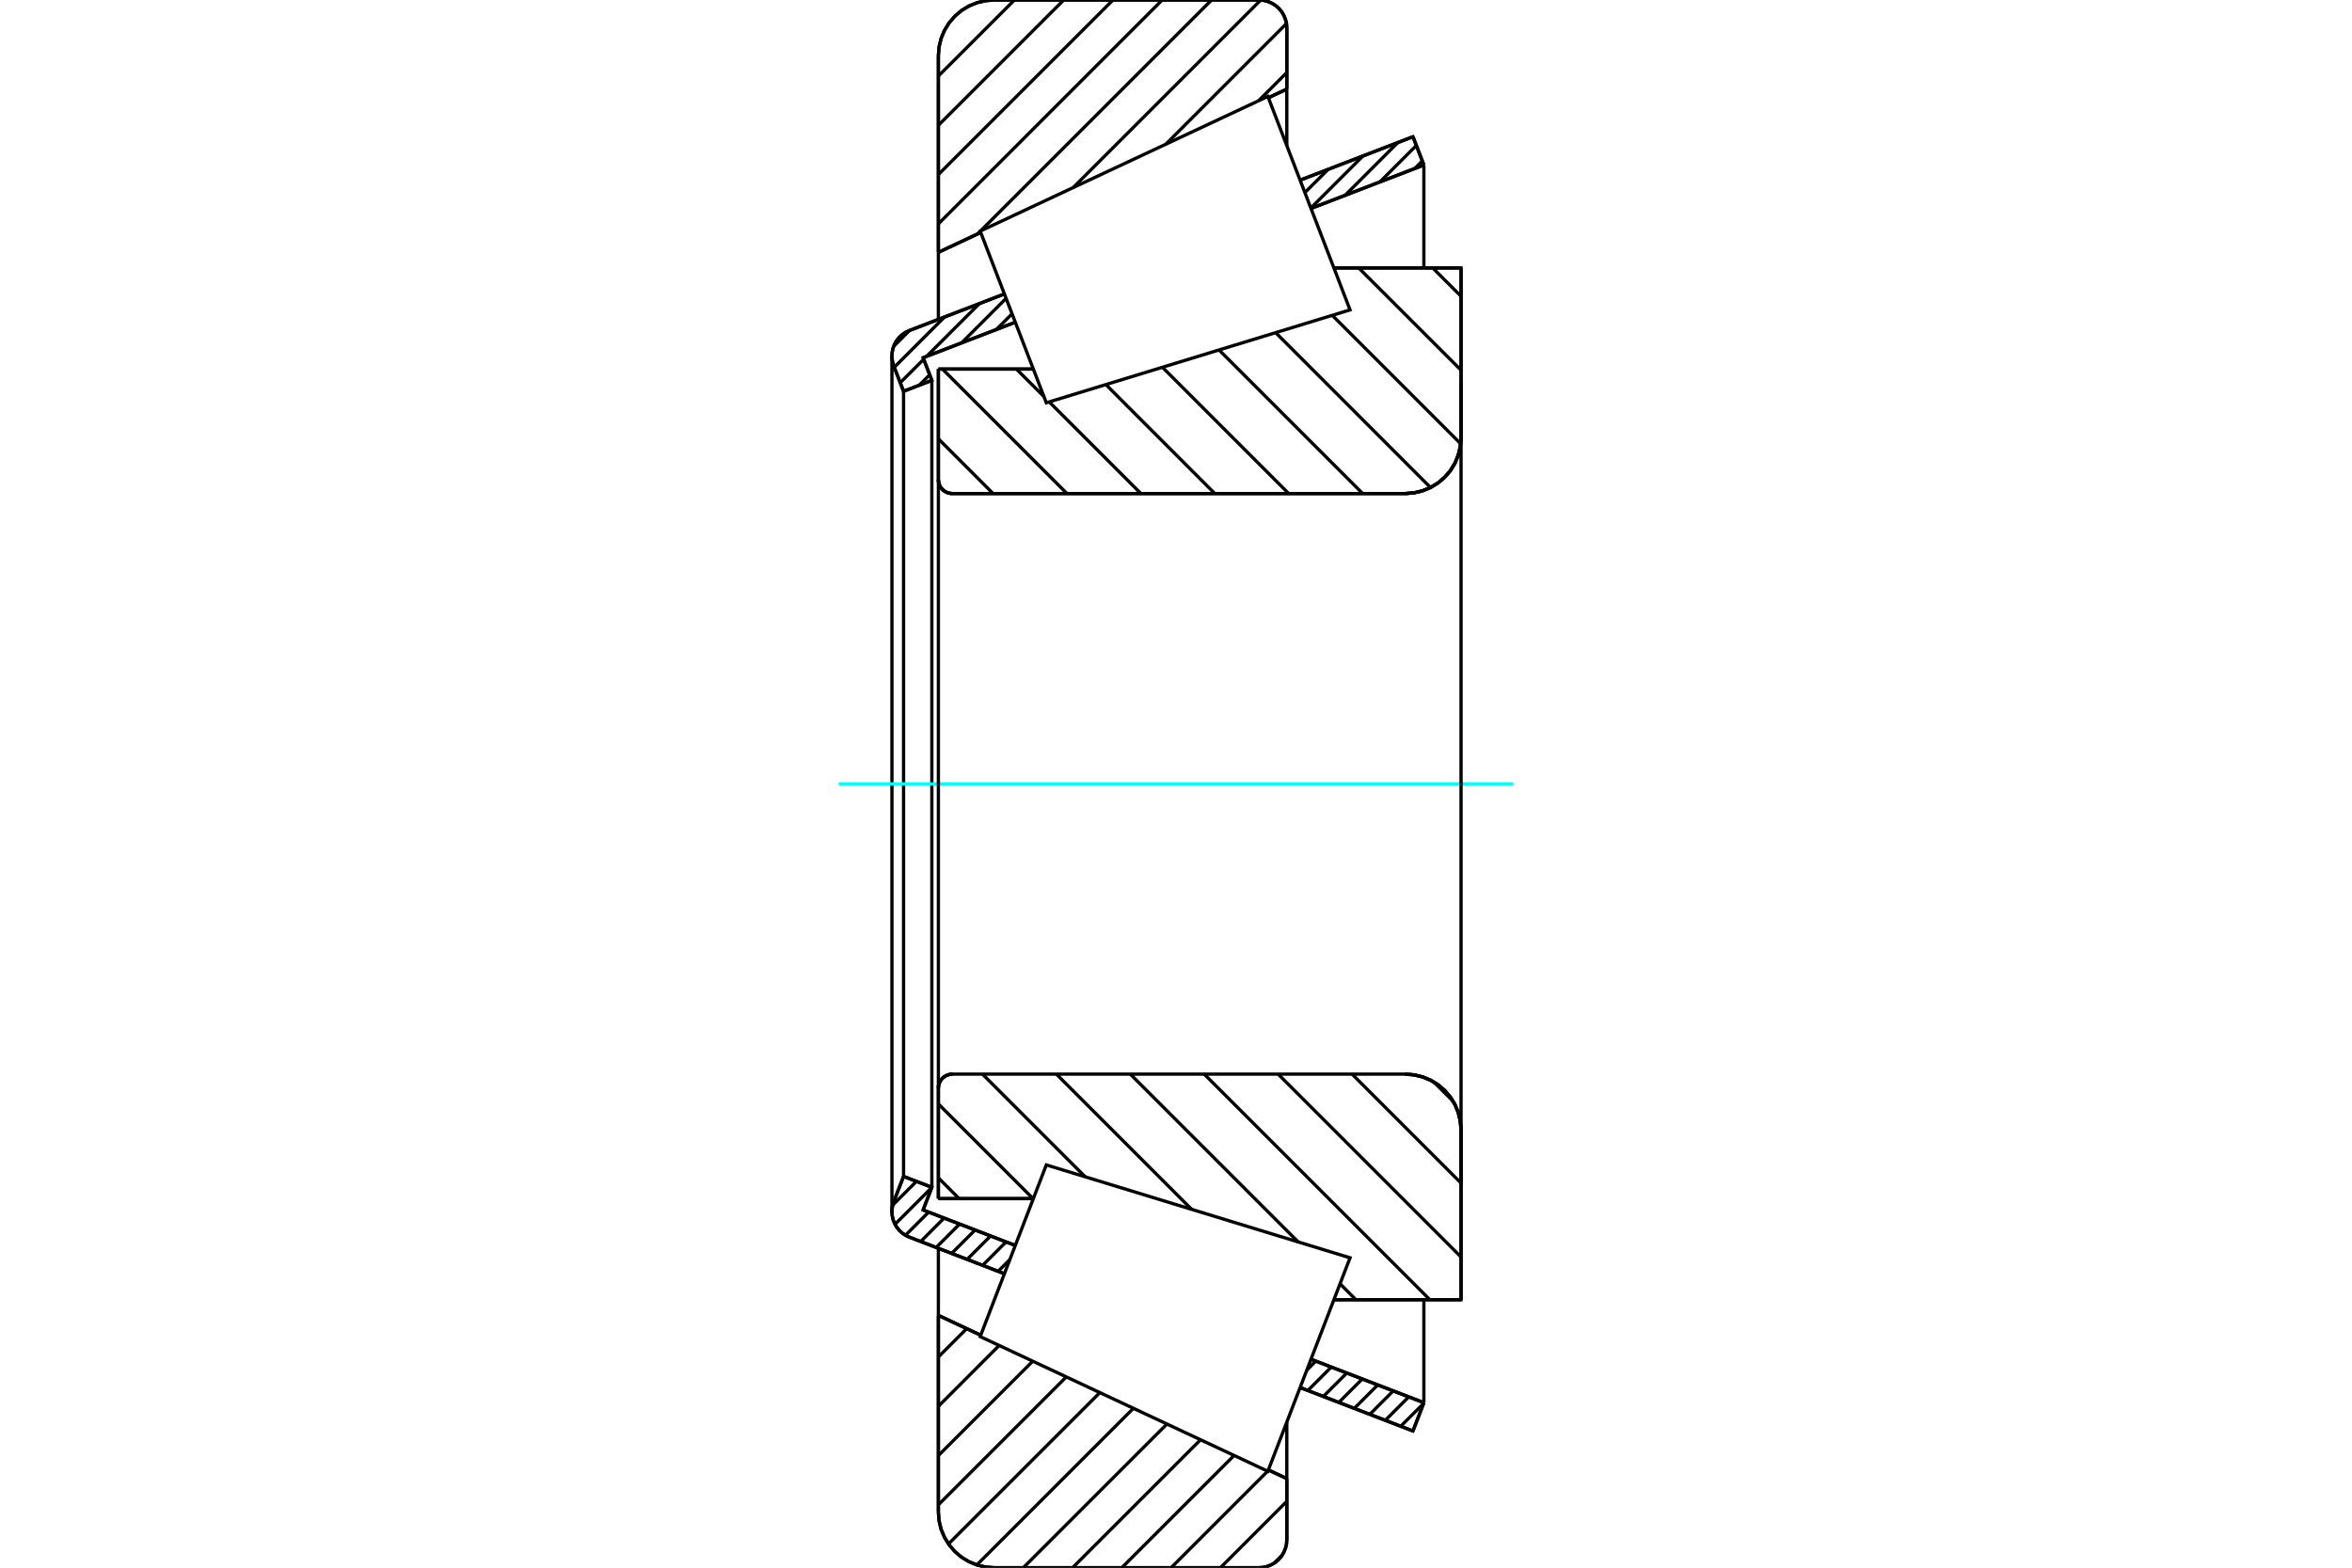 <?xml version="1.0" standalone="no"?>
<!DOCTYPE svg PUBLIC "-//W3C//DTD SVG 1.1//EN"
	"http://www.w3.org/Graphics/SVG/1.1/DTD/svg11.dtd">
<svg xmlns="http://www.w3.org/2000/svg" height="100%" width="100%" viewBox="0 0 36000 24000">
	<rect x="-1800" y="-1200" width="39600" height="26400" style="fill:#FFF"/>
	<g style="fill:none; fill-rule:evenodd" transform="matrix(1 0 0 1 0 0)">
		<g style="fill:none; stroke:#000; stroke-width:50; shape-rendering:geometricPrecision">
			<line x1="14363" y1="5650" x2="15816" y2="5650"/>
			<line x1="14363" y1="7342" x2="14363" y2="5650"/>
			<polyline points="14363,7342 14365,7376 14373,7408 14386,7439 14403,7468 14425,7493 14451,7515 14479,7532 14510,7545 14543,7553 14576,7556"/>
			<line x1="21509" y1="7556" x2="14576" y2="7556"/>
			<polyline points="21509,7556 21643,7545 21773,7514 21897,7463 22011,7393 22113,7306 22200,7204 22270,7090 22321,6966 22352,6836 22363,6702"/>
			<line x1="22363" y1="4102" x2="22363" y2="6702"/>
			<line x1="22363" y1="4102" x2="20417" y2="4102"/>
			<line x1="22363" y1="19898" x2="20417" y2="19898"/>
			<line x1="22363" y1="17298" x2="22363" y2="19898"/>
			<polyline points="22363,17298 22352,17164 22321,17034 22270,16910 22200,16796 22113,16694 22011,16607 21897,16537 21773,16486 21643,16455 21509,16444"/>
			<polyline points="14576,16444 14543,16447 14510,16455 14479,16468 14451,16485 14425,16507 14403,16532 14386,16561 14373,16592 14365,16624 14363,16658"/>
			<line x1="14363" y1="18350" x2="14363" y2="16658"/>
			<line x1="15816" y1="18350" x2="14363" y2="18350"/>
			<line x1="20417" y1="4819" x2="20417" y2="4819"/>
			<line x1="20417" y1="19181" x2="20417" y2="19181"/>
			<polyline points="14363,7342 14365,7376 14373,7408 14386,7439 14403,7468 14425,7493 14451,7515 14479,7532 14510,7545 14543,7553 14576,7556"/>
			<polyline points="14576,16444 14543,16447 14510,16455 14479,16468 14451,16485 14425,16507 14403,16532 14386,16561 14373,16592 14365,16624 14363,16658"/>
			<polyline points="21509,7556 21643,7545 21773,7514 21897,7463 22011,7393 22113,7306 22200,7204 22270,7090 22321,6966 22352,6836 22363,6702"/>
			<polyline points="22363,17298 22352,17164 22321,17034 22270,16910 22200,16796 22113,16694 22011,16607 21897,16537 21773,16486 21643,16455 21509,16444"/>
			<line x1="15374" y1="19500" x2="13919" y2="18940"/>
			<line x1="21627" y1="21907" x2="19899" y2="21242"/>
			<line x1="21794" y1="21474" x2="21627" y2="21907"/>
			<line x1="20066" y1="20809" x2="21794" y2="21474"/>
			<line x1="14129" y1="18524" x2="15540" y2="19067"/>
			<line x1="14263" y1="18177" x2="14129" y2="18524"/>
			<line x1="13830" y1="18010" x2="14263" y2="18177"/>
			<line x1="13679" y1="18400" x2="13830" y2="18010"/>
			<polyline points="13679,18400 13659,18474 13652,18550 13656,18613 13670,18674 13693,18733 13725,18787 13764,18836 13810,18878 13863,18913 13919,18940"/>
			<line x1="19899" y1="2758" x2="21627" y2="2093"/>
			<line x1="13919" y1="5060" x2="15374" y2="4500"/>
			<polyline points="13919,5060 13863,5087 13810,5122 13764,5164 13725,5213 13693,5267 13670,5326 13656,5387 13652,5450 13659,5526 13679,5600"/>
			<line x1="13830" y1="5990" x2="13679" y2="5600"/>
			<line x1="14263" y1="5823" x2="13830" y2="5990"/>
			<line x1="14129" y1="5476" x2="14263" y2="5823"/>
			<line x1="15540" y1="4933" x2="14129" y2="5476"/>
			<line x1="21794" y1="2526" x2="20066" y2="3191"/>
			<line x1="21627" y1="2093" x2="21794" y2="2526"/>
			<line x1="13830" y1="5990" x2="13830" y2="18010"/>
			<line x1="14263" y1="5823" x2="14263" y2="18177"/>
			<line x1="21794" y1="19902" x2="21794" y2="21474"/>
			<line x1="21794" y1="2526" x2="21794" y2="4098"/>
			<line x1="13652" y1="5450" x2="13652" y2="18550"/>
			<polyline points="19269,24000 19336,23995 19401,23979 19463,23953 19520,23919 19571,23875 19615,23824 19649,23767 19675,23705 19691,23640 19696,23573"/>
			<line x1="19696" y1="22636" x2="19696" y2="23573"/>
			<line x1="19414" y1="22504" x2="19696" y2="22636"/>
			<line x1="14363" y1="20137" x2="15011" y2="20441"/>
			<line x1="14363" y1="23147" x2="14363" y2="20137"/>
			<polyline points="14363,23147 14373,23280 14404,23410 14456,23534 14526,23648 14613,23750 14714,23837 14829,23907 14952,23958 15083,23989 15216,24000"/>
			<line x1="19269" y1="24000" x2="15216" y2="24000"/>
			<polyline points="19696,427 19691,360 19675,295 19649,233 19615,176 19571,125 19520,81 19463,47 19401,21 19336,5 19269,0"/>
			<line x1="15216" y1="0" x2="19269" y2="0"/>
			<polyline points="15216,0 15083,11 14952,42 14829,93 14714,163 14613,250 14526,352 14456,466 14404,590 14373,720 14363,853"/>
			<line x1="14363" y1="3863" x2="14363" y2="853"/>
			<line x1="15011" y1="3559" x2="14363" y2="3863"/>
			<line x1="19696" y1="1364" x2="19414" y2="1496"/>
			<line x1="19696" y1="427" x2="19696" y2="1364"/>
			<line x1="19696" y1="21770" x2="19696" y2="22636"/>
			<line x1="19696" y1="1364" x2="19696" y2="2230"/>
			<line x1="14363" y1="19111" x2="14363" y2="20137"/>
			<line x1="14363" y1="3863" x2="14363" y2="4889"/>
			<line x1="21929" y1="4102" x2="22363" y2="4536"/>
			<line x1="20797" y1="4102" x2="22363" y2="5667"/>
			<line x1="20391" y1="4827" x2="22357" y2="6793"/>
			<line x1="19525" y1="5092" x2="21895" y2="7463"/>
			<line x1="18658" y1="5357" x2="20857" y2="7556"/>
			<line x1="17792" y1="5622" x2="19725" y2="7556"/>
			<line x1="16926" y1="5887" x2="18594" y2="7556"/>
			<line x1="15557" y1="5650" x2="15979" y2="6071"/>
			<line x1="16059" y1="6152" x2="17463" y2="7556"/>
			<line x1="14425" y1="5650" x2="16331" y2="7556"/>
			<line x1="14363" y1="6718" x2="15200" y2="7556"/>
			<line x1="21948" y1="16566" x2="22241" y2="16859"/>
			<line x1="20695" y1="16444" x2="22363" y2="18112"/>
			<line x1="19563" y1="16444" x2="22363" y2="19244"/>
			<line x1="18432" y1="16444" x2="21886" y2="19898"/>
			<line x1="17301" y1="16444" x2="19870" y2="19013"/>
			<line x1="20511" y1="19654" x2="20754" y2="19898"/>
			<line x1="16169" y1="16444" x2="18240" y2="18515"/>
			<line x1="15038" y1="16444" x2="16610" y2="18016"/>
			<line x1="14363" y1="16901" x2="15812" y2="18350"/>
			<line x1="14363" y1="18032" x2="14681" y2="18350"/>
			<polyline points="14363,5650 14363,7342 14365,7376 14373,7408 14386,7439 14403,7468 14425,7493 14451,7515 14479,7532 14510,7545 14543,7553 14576,7556 21509,7556 21643,7545 21773,7514 21897,7463 22011,7393 22113,7306 22200,7204 22270,7090 22321,6966 22352,6836 22363,6702 22363,4102 20417,4102"/>
			<line x1="15816" y1="5650" x2="14363" y2="5650"/>
			<line x1="14363" y1="18350" x2="15816" y2="18350"/>
			<polyline points="20417,19898 22363,19898 22363,17298 22352,17164 22321,17034 22270,16910 22200,16796 22113,16694 22011,16607 21897,16537 21773,16486 21643,16455 21509,16444 14576,16444 14543,16447 14510,16455 14479,16468 14451,16485 14425,16507 14403,16532 14386,16561 14373,16592 14365,16624 14363,16658 14363,18350"/>
		</g>
		<g style="fill:none; stroke:#0FF; stroke-width:50; shape-rendering:geometricPrecision">
			<line x1="12837" y1="12000" x2="23163" y2="12000"/>
		</g>
		<g style="fill:none; stroke:#000; stroke-width:50; shape-rendering:geometricPrecision">
			<line x1="19625" y1="23809" x2="19505" y2="23929"/>
			<line x1="19696" y1="22984" x2="18680" y2="24000"/>
			<line x1="19402" y1="22523" x2="17925" y2="24000"/>
			<line x1="19419" y1="22506" x2="19409" y2="22516"/>
			<line x1="18889" y1="22282" x2="17171" y2="24000"/>
			<line x1="18375" y1="22042" x2="16417" y2="24000"/>
			<line x1="17861" y1="21801" x2="15663" y2="24000"/>
			<line x1="17348" y1="21560" x2="14951" y2="23958"/>
			<line x1="16834" y1="21320" x2="14518" y2="23636"/>
			<line x1="16321" y1="21079" x2="14363" y2="23037"/>
			<line x1="15807" y1="20839" x2="14363" y2="22283"/>
			<line x1="15293" y1="20598" x2="14363" y2="21529"/>
			<line x1="14796" y1="20341" x2="14363" y2="20774"/>
			<line x1="19696" y1="1110" x2="19265" y2="1542"/>
			<line x1="19691" y1="361" x2="17846" y2="2206"/>
			<line x1="19297" y1="1" x2="16427" y2="2871"/>
			<line x1="15004" y1="3540" x2="14962" y2="3582"/>
			<line x1="18544" y1="0" x2="15008" y2="3536"/>
			<line x1="17789" y1="0" x2="14363" y2="3427"/>
			<line x1="17035" y1="0" x2="14363" y2="2672"/>
			<line x1="16281" y1="0" x2="14363" y2="1918"/>
			<line x1="15527" y1="0" x2="14363" y2="1164"/>
			<line x1="14363" y1="3863" x2="14363" y2="853"/>
			<polyline points="15216,0 15083,11 14952,42 14829,93 14714,163 14613,250 14526,352 14456,466 14404,590 14373,720 14363,853"/>
			<line x1="15216" y1="0" x2="19269" y2="0"/>
			<polyline points="19696,427 19691,360 19675,295 19649,233 19615,176 19571,125 19520,81 19463,47 19401,21 19336,5 19269,0"/>
			<line x1="19696" y1="427" x2="19696" y2="1364"/>
			<line x1="15011" y1="3559" x2="14363" y2="3863"/>
			<line x1="19696" y1="1364" x2="19414" y2="1496"/>
			<line x1="19414" y1="22504" x2="19696" y2="22636"/>
			<line x1="14363" y1="20137" x2="15011" y2="20441"/>
			<line x1="19696" y1="22636" x2="19696" y2="23573"/>
			<polyline points="19269,24000 19336,23995 19401,23979 19463,23953 19520,23919 19571,23875 19615,23824 19649,23767 19675,23705 19691,23640 19696,23573"/>
			<line x1="19269" y1="24000" x2="15216" y2="24000"/>
			<polyline points="14363,23147 14373,23280 14404,23410 14456,23534 14526,23648 14613,23750 14714,23837 14829,23907 14952,23958 15083,23989 15216,24000"/>
			<line x1="14363" y1="23147" x2="14363" y2="20137"/>
			<line x1="21789" y1="21486" x2="21440" y2="21835"/>
			<line x1="21562" y1="21385" x2="21203" y2="21744"/>
			<line x1="21325" y1="21293" x2="20966" y2="21653"/>
			<line x1="21088" y1="21202" x2="20729" y2="21561"/>
			<line x1="20851" y1="21111" x2="20492" y2="21470"/>
			<line x1="20614" y1="21020" x2="20255" y2="21379"/>
			<line x1="20377" y1="20928" x2="20018" y2="21288"/>
			<line x1="20140" y1="20837" x2="20002" y2="20975"/>
			<line x1="15458" y1="19282" x2="15277" y2="19463"/>
			<line x1="15399" y1="19012" x2="15040" y2="19372"/>
			<line x1="15162" y1="18921" x2="14803" y2="19280"/>
			<line x1="14925" y1="18830" x2="14566" y2="19189"/>
			<line x1="14688" y1="18739" x2="14329" y2="19098"/>
			<line x1="14451" y1="18647" x2="14092" y2="19007"/>
			<line x1="14214" y1="18556" x2="13859" y2="18911"/>
			<line x1="14262" y1="18180" x2="13699" y2="18743"/>
			<line x1="14027" y1="18086" x2="13664" y2="18449"/>
			<line x1="21770" y1="2464" x2="21655" y2="2580"/>
			<line x1="21679" y1="2227" x2="21121" y2="2785"/>
			<line x1="21396" y1="2182" x2="20587" y2="2991"/>
			<line x1="20862" y1="2387" x2="20064" y2="3185"/>
			<line x1="20328" y1="2593" x2="19973" y2="2948"/>
			<line x1="15491" y1="4804" x2="15250" y2="5045"/>
			<line x1="15400" y1="4567" x2="14716" y2="5251"/>
			<line x1="14230" y1="5737" x2="14069" y2="5898"/>
			<line x1="14991" y1="4647" x2="14182" y2="5456"/>
			<line x1="14138" y1="5500" x2="13779" y2="5859"/>
			<line x1="14457" y1="4853" x2="13688" y2="5622"/>
			<line x1="13923" y1="5058" x2="13678" y2="5303"/>
			<polyline points="21794,2526 21627,2093 19899,2758"/>
			<polyline points="15374,4500 13919,5060 13860,5088 13806,5125 13759,5170 13719,5222 13688,5280 13666,5342 13654,5406 13652,5472 13661,5537 13679,5600 13830,5990 14263,5823 14129,5476 15540,4933"/>
			<line x1="20066" y1="3191" x2="21794" y2="2526"/>
			<line x1="21794" y1="21474" x2="20066" y2="20809"/>
			<polyline points="15540,19067 14129,18524 14263,18177 13830,18010 13679,18400 13661,18463 13652,18528 13654,18594 13666,18658 13688,18720 13719,18778 13759,18830 13806,18875 13860,18912 13919,18940 15374,19500"/>
			<polyline points="19899,21242 21627,21907 21794,21474"/>
			<polyline points="15509,19148 16015,17834 20664,19256 20035,20890 19406,22524 15003,20462 15509,19148"/>
			<polyline points="15509,4852 15003,3538 19406,1476 20035,3110 20664,4744 16015,6166 15509,4852"/>
			<line x1="22363" y1="18151" x2="22363" y2="5849"/>
			<line x1="14363" y1="16658" x2="14363" y2="7342"/>
		</g>
	</g>
</svg>
